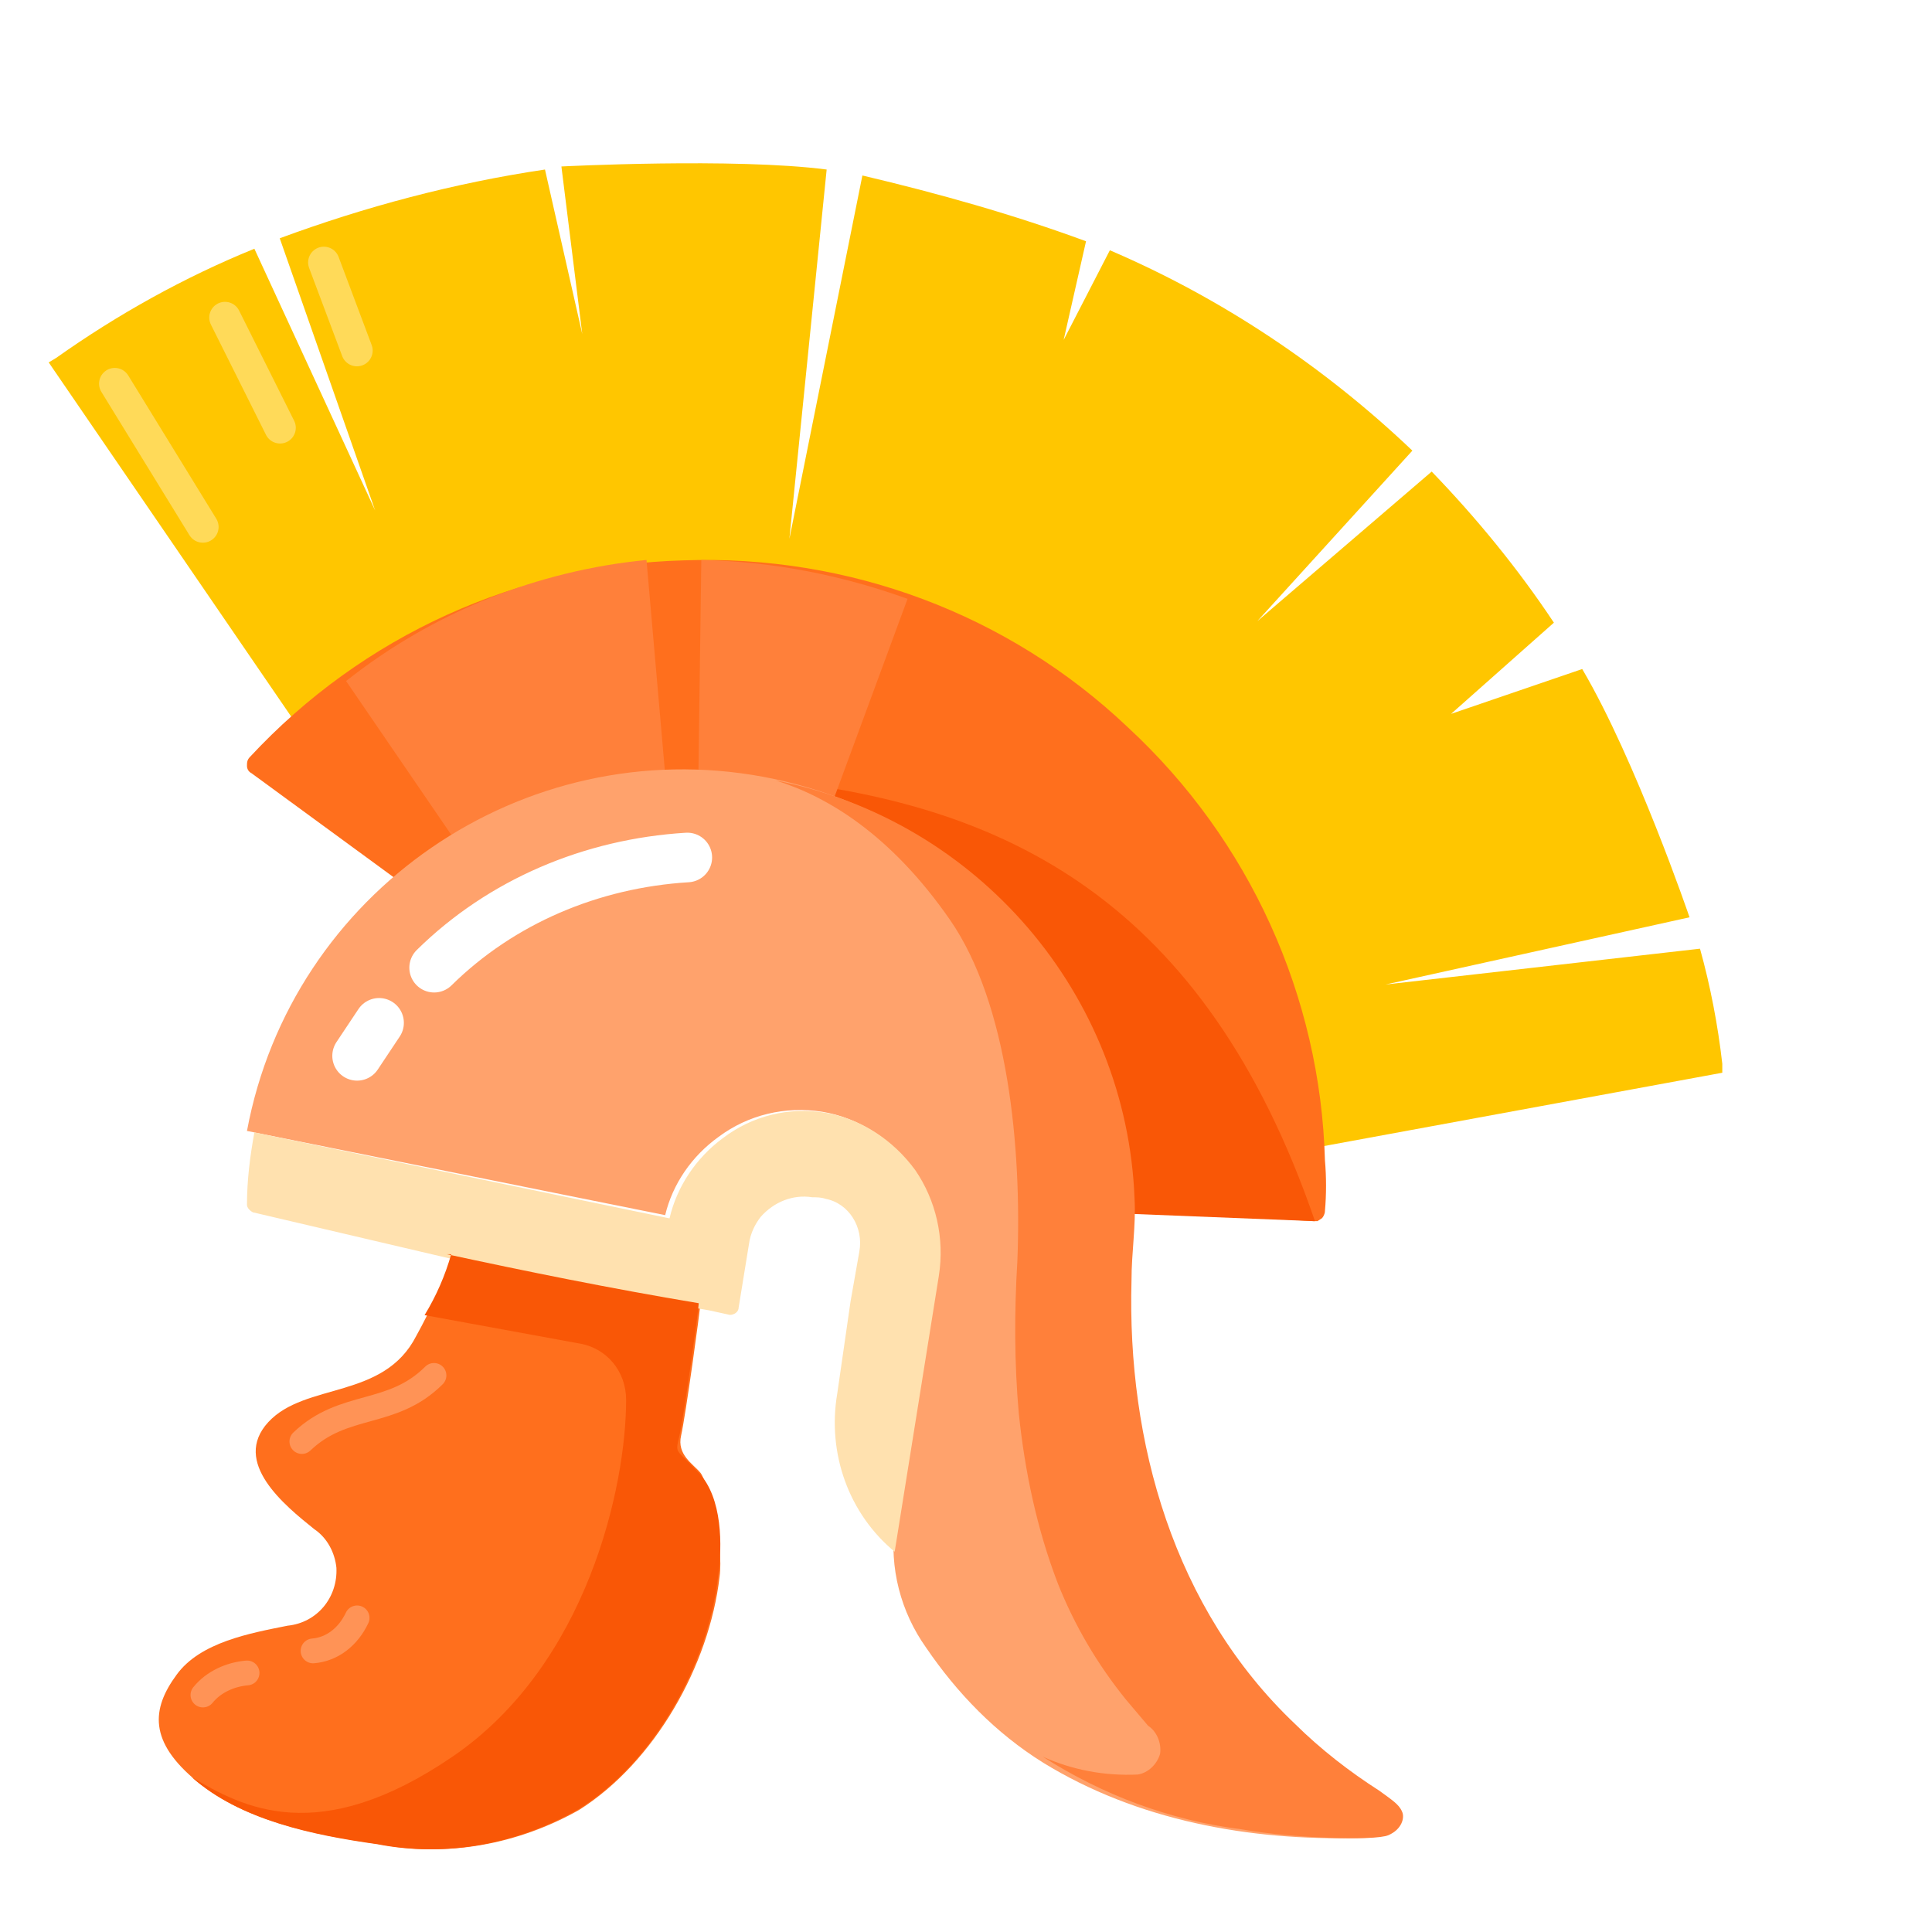 <svg width="24" height="24" viewBox="0 0 24 24" fill="none" xmlns="http://www.w3.org/2000/svg">
<g filter="url(#filter0_d_2_2257)">
<path d="M22.395 12.826V12.715C22.34 12.232 22.247 11.749 22.118 11.285L18.212 11.73L21.988 10.895C21.988 10.895 21.322 8.944 20.655 7.811L19.026 8.368L20.303 7.235C19.859 6.566 19.341 5.934 18.785 5.358L16.619 7.216L18.545 5.098C17.453 4.058 16.175 3.203 14.787 2.609L14.213 3.723L14.491 2.497C13.583 2.163 12.658 1.903 11.713 1.68L10.806 6.194L11.269 1.606C10.121 1.457 7.974 1.568 7.974 1.568L8.233 3.649L7.77 1.606C6.641 1.773 5.53 2.07 4.475 2.46L5.66 5.841L4.16 2.59C3.29 2.943 2.457 3.408 1.698 3.946L1.605 4.002L4.734 8.572C4.864 8.777 5.123 8.869 5.345 8.795L5.493 8.721C5.586 8.665 5.641 8.572 5.697 8.479C5.734 8.386 5.845 8.331 5.937 8.349H6.16L6.252 8.312C6.345 8.256 6.419 8.182 6.474 8.108C6.53 8.015 6.622 7.959 6.734 7.996H7.048C7.141 7.959 7.233 7.903 7.307 7.829C7.363 7.736 7.474 7.699 7.585 7.736C7.678 7.773 7.789 7.792 7.9 7.773H7.918C8.011 7.755 8.104 7.699 8.159 7.625C8.233 7.55 8.344 7.532 8.437 7.588C8.529 7.643 8.64 7.662 8.751 7.662H8.844C8.937 7.625 8.992 7.55 9.048 7.476C9.14 7.42 9.233 7.42 9.325 7.476C9.418 7.532 9.51 7.569 9.622 7.588H9.788L9.918 7.513C10.01 7.458 10.121 7.476 10.195 7.55C10.288 7.625 10.381 7.662 10.492 7.681C10.566 7.699 10.64 7.699 10.714 7.662C10.806 7.643 10.899 7.588 10.973 7.513C11.028 7.681 11.177 7.829 11.343 7.885C11.436 7.903 11.547 7.885 11.639 7.848L11.843 7.755C11.88 7.922 11.991 8.071 12.158 8.145C12.269 8.201 12.399 8.201 12.51 8.164C12.565 8.164 12.621 8.145 12.658 8.108C12.676 8.294 12.787 8.442 12.935 8.535C13.065 8.609 13.213 8.628 13.361 8.591L13.435 8.554C13.417 8.869 13.657 9.111 13.972 9.13C14.028 9.13 14.083 9.13 14.139 9.111H14.157C14.139 9.297 14.194 9.464 14.324 9.594C14.398 9.668 14.491 9.705 14.601 9.724C14.713 9.743 14.787 9.836 14.787 9.947C14.805 10.059 14.842 10.151 14.916 10.244C14.972 10.319 15.064 10.374 15.157 10.411C15.268 10.43 15.342 10.541 15.323 10.653C15.323 10.764 15.361 10.857 15.416 10.95C15.472 11.043 15.546 11.117 15.638 11.155C15.749 11.192 15.805 11.303 15.786 11.415C15.768 11.508 15.786 11.619 15.823 11.712C15.879 11.805 15.934 11.898 16.027 11.953C16.12 12.009 16.175 12.102 16.138 12.213C16.12 12.325 16.12 12.436 16.157 12.529C16.175 12.641 16.249 12.715 16.323 12.789C16.416 12.864 16.434 12.975 16.397 13.068C16.305 13.291 16.36 13.588 16.675 13.811C16.73 13.848 16.786 13.848 16.842 13.848L22.395 12.826Z" fill="#FFC600"/>
<path d="M15.012 8.536C13.523 7.122 11.536 6.388 9.494 6.461C7.434 6.516 5.503 7.398 4.105 8.903C4.068 8.94 4.068 8.977 4.068 9.014C4.068 9.05 4.087 9.087 4.124 9.105L5.981 10.464C9.605 10.391 12.603 11.841 15.068 14.541L17.311 14.669H17.367L17.422 14.633C17.44 14.614 17.459 14.578 17.459 14.541C17.477 14.339 17.477 14.118 17.459 13.916C17.404 11.878 16.521 9.932 15.012 8.536Z" fill="#FF6F1D"/>
<path d="M10.633 9.194C13.482 9.509 15.965 10.674 17.335 14.67L14.997 14.577L10.633 9.194Z" fill="#F95706"/>
<path d="M9.712 6.456L9.676 9.114C10.243 9.133 10.81 9.263 11.341 9.468L12.274 6.939C11.451 6.642 10.591 6.475 9.712 6.456Z" fill="#FF803A"/>
<path d="M9.265 9.14L9.031 6.456C7.679 6.589 6.381 7.103 5.299 7.96L6.705 10.015C7.462 9.501 8.346 9.197 9.265 9.14Z" fill="#FF803A"/>
<path opacity="0.35" d="M2.426 4.266L3.52 6.046" stroke="white" stroke-width="0.391" stroke-linecap="round"/>
<path opacity="0.35" d="M3.795 3.445L4.479 4.814" stroke="white" stroke-width="0.391" stroke-linecap="round"/>
<path opacity="0.35" d="M5.023 2.76L5.434 3.855" stroke="white" stroke-width="0.391" stroke-linecap="round"/>
<path d="M12.633 15.291C12.707 14.833 12.596 14.374 12.338 14.008C12.062 13.641 11.657 13.384 11.215 13.311C10.755 13.238 10.294 13.348 9.926 13.623C9.594 13.861 9.355 14.209 9.263 14.595L4.068 13.549C4.621 10.579 7.494 8.599 10.478 9.149C13.038 9.626 14.917 11.807 14.991 14.411C14.972 14.906 14.917 15.42 14.88 15.933C14.844 16.446 14.788 16.868 14.751 17.345C14.715 17.822 15.101 17.455 15.212 17.877C15.617 19.472 16.63 20.865 18.03 21.764C18.159 21.855 18.325 21.984 18.288 22.149C18.251 22.314 18.048 22.332 17.883 22.332C16.52 22.369 15.12 22.112 13.959 21.397C13.37 21.03 12.891 20.535 12.504 19.967C12.191 19.527 12.044 18.977 12.117 18.427C12.154 18.041 12.246 17.657 12.32 17.271L12.633 15.291Z" fill="#FFA26C"/>
<path d="M3.194 20.304C3.488 19.898 4.113 19.787 4.572 19.695C4.94 19.658 5.197 19.344 5.179 18.975C5.16 18.791 5.068 18.606 4.903 18.495C4.535 18.2 3.874 17.664 4.333 17.166C4.793 16.668 5.767 16.889 6.171 16.095C6.355 15.763 6.502 15.431 6.631 15.08H6.575C7.494 15.283 8.597 15.505 9.7 15.689C9.7 15.763 9.516 17.092 9.461 17.332C9.406 17.572 9.608 17.683 9.7 17.794C9.792 17.904 9.994 18.698 9.939 19.086C9.81 20.193 9.13 21.393 8.193 21.984C7.439 22.409 6.557 22.575 5.712 22.409C4.94 22.298 4.057 22.132 3.451 21.633C2.844 21.135 2.881 20.729 3.194 20.304Z" fill="#FF6F1D"/>
<path d="M4.068 14.466C4.068 14.167 4.105 13.867 4.16 13.567L9.317 14.635C9.408 14.242 9.646 13.886 9.975 13.642C10.341 13.361 10.798 13.248 11.255 13.323C11.694 13.398 12.096 13.661 12.37 14.036C12.626 14.41 12.736 14.879 12.663 15.347L12.114 18.776C11.547 18.308 11.273 17.558 11.401 16.809L11.566 15.666L11.675 15.047C11.73 14.748 11.547 14.448 11.255 14.392C11.2 14.373 11.145 14.373 11.09 14.373C10.853 14.335 10.615 14.429 10.45 14.616C10.377 14.71 10.322 14.822 10.304 14.954L10.176 15.741C10.176 15.797 10.121 15.834 10.066 15.834L9.81 15.778C8.713 15.591 7.616 15.366 6.702 15.16L4.142 14.56C4.105 14.541 4.068 14.504 4.068 14.466Z" fill="#FFE1AF"/>
<path d="M18.416 22.003C18.378 21.912 18.285 21.856 18.136 21.746C17.763 21.507 17.408 21.232 17.091 20.919C15.579 19.486 15 17.409 15.056 15.406C15.056 15.057 15.112 14.726 15.094 14.395C15 11.859 13.152 9.691 10.633 9.194C11.286 9.396 12.07 9.874 12.798 10.922C13.526 11.969 13.694 13.77 13.638 15.167C13.6 15.792 13.6 16.435 13.656 17.06C13.731 17.777 13.88 18.493 14.142 19.173C14.347 19.688 14.627 20.166 14.982 20.607L15.262 20.938C15.374 21.011 15.43 21.158 15.411 21.287C15.374 21.415 15.262 21.526 15.131 21.544C14.72 21.562 14.328 21.489 13.955 21.323C14.702 21.801 15.541 22.114 16.419 22.224C17.035 22.334 18.08 22.371 18.248 22.297C18.416 22.224 18.453 22.077 18.416 22.003Z" fill="#FF803A"/>
<path d="M5.685 22.409C6.532 22.575 7.415 22.409 8.17 21.984C9.11 21.412 9.791 20.193 9.92 19.086C9.975 18.698 9.975 18.108 9.68 17.794C9.386 17.48 9.386 17.572 9.441 17.332C9.496 17.092 9.68 15.763 9.68 15.689C8.576 15.505 7.489 15.283 6.55 15.08H6.605C6.532 15.338 6.421 15.597 6.274 15.837L8.189 16.188C8.539 16.243 8.778 16.538 8.778 16.889C8.778 17.96 8.299 20.175 6.624 21.32C4.948 22.464 4.009 21.947 3.383 21.578C3.99 22.113 4.893 22.298 5.685 22.409Z" fill="#F95706"/>
<path d="M6.393 11.521C7.226 10.7 8.345 10.225 9.538 10.152" stroke="white" stroke-width="0.616" stroke-linecap="round"/>
<path d="M5.436 12.616L5.709 12.206" stroke="white" stroke-width="0.616" stroke-linecap="round"/>
<path opacity="0.25" d="M4.75 17.407C5.272 16.907 5.869 17.107 6.391 16.586" stroke="white" stroke-width="0.308" stroke-linecap="round"/>
<path opacity="0.25" d="M4.889 20.008C5.126 19.989 5.326 19.832 5.436 19.598" stroke="white" stroke-width="0.308" stroke-linecap="round"/>
<path opacity="0.25" d="M3.521 20.556C3.654 20.392 3.861 20.3 4.069 20.282" stroke="white" stroke-width="0.308" stroke-linecap="round"/>
</g>
<defs>
<filter id="filter0_d_2_2257" x="0.605" y="1.528" width="21.79" height="21.444" filterUnits="userSpaceOnUse" color-interpolation-filters="sRGB">
<feFlood flood-opacity="0" result="BackgroundImageFix"/>
<feColorMatrix in="SourceAlpha" type="matrix" values="0 0 0 0 0 0 0 0 0 0 0 0 0 0 0 0 0 0 127 0" result="hardAlpha"/>
<feOffset dx="-1" dy="0.5"/>
<feColorMatrix type="matrix" values="0 0 0 0 0.936 0 0 0 0 0.856 0 0 0 0 0.781 0 0 0 0.8 0"/>
<feBlend mode="normal" in2="BackgroundImageFix" result="effect1_dropShadow_2_2257"/>
<feBlend mode="normal" in="SourceGraphic" in2="effect1_dropShadow_2_2257" result="shape"/>
</filter>
</defs>
</svg>